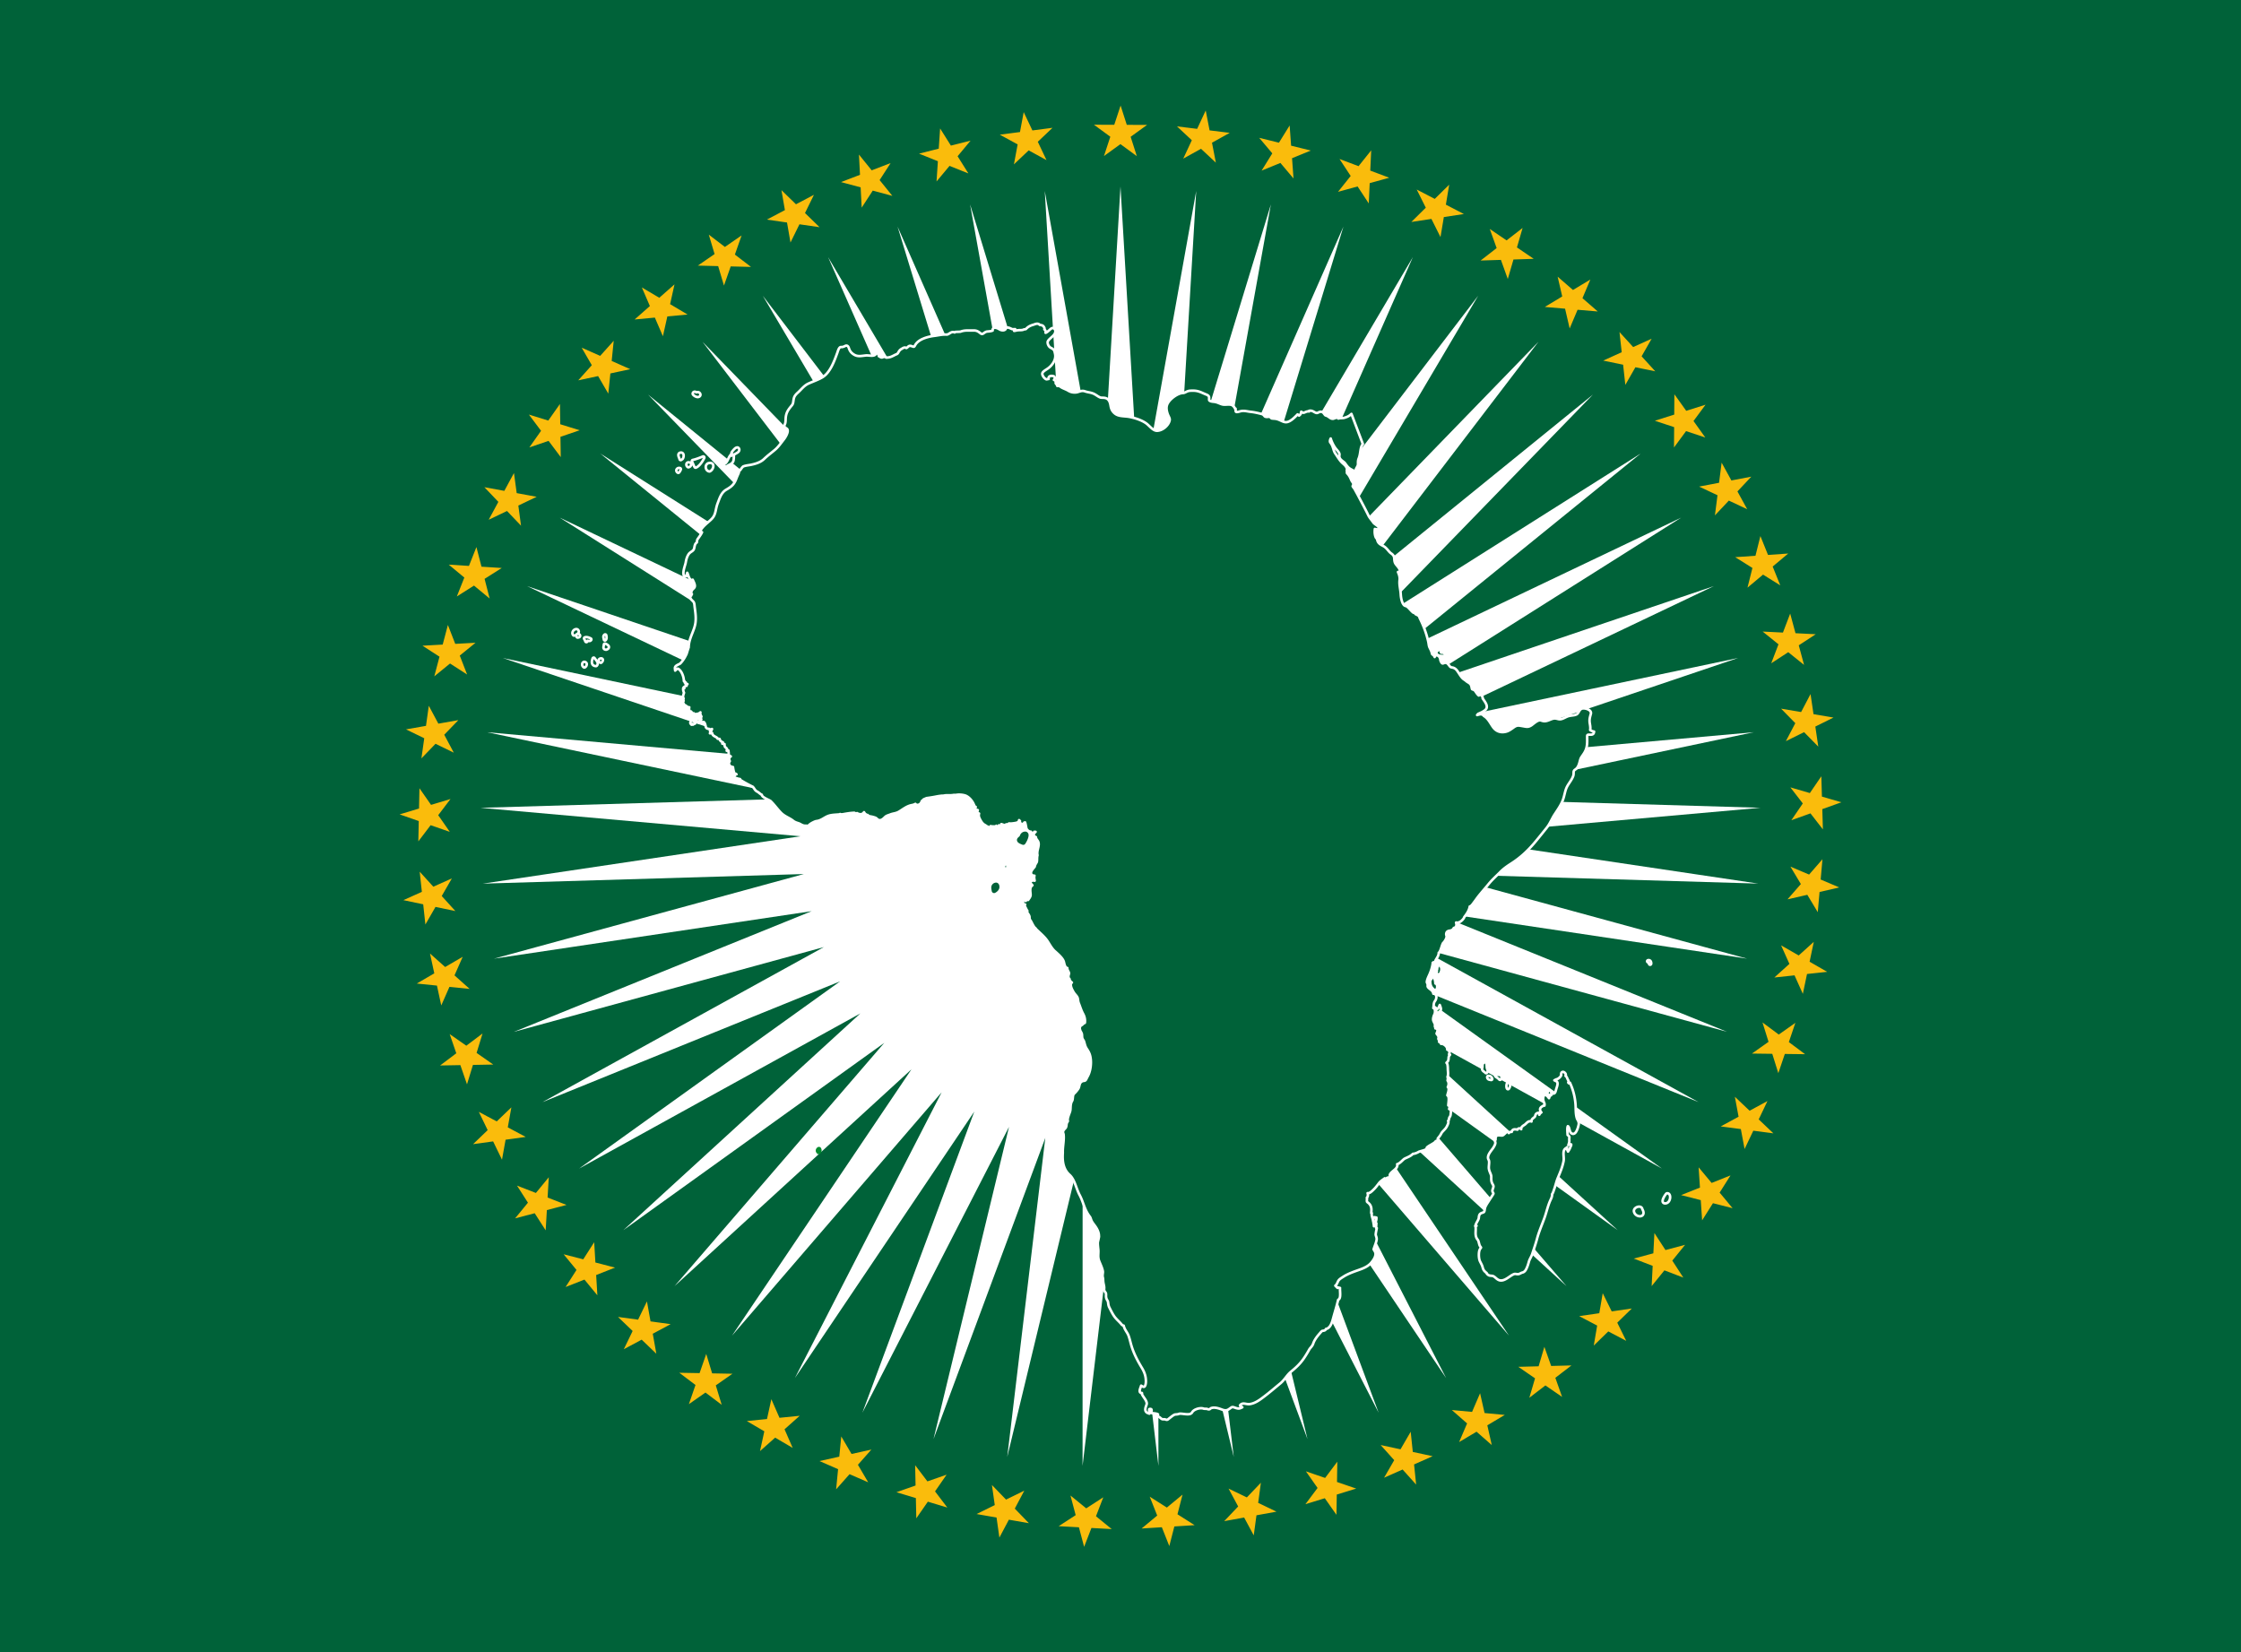 <svg xmlns="http://www.w3.org/2000/svg" xml:space="preserve" width="877.049" height="646.722" version="1.0" viewBox="0 0 877.049 646.722"><path d="M0 0h877.049v646.722H0z" style="fill:#006239;fill-opacity:1"/><g style="stroke:none;fill:#fabc0c;fill-opacity:1"><path d="m428.127 48.811 6.41 4.699-2.477 7.552 6.445-4.652 6.411 4.699-2.422-7.569 6.427-4.65-7.937-.03-2.421-7.55-2.481 7.531-7.955-.03zM460.627 49.457l5.811 5.425-3.356 7.205 6.952-3.856 5.811 5.425-1.511-7.803 6.933-3.859-7.878-.969-1.513-7.783-3.353 7.186-7.896-.971zM492.811 53.944l5.123 6.077-4.187 6.755 7.36-3.002 5.125 6.076-.572-7.927 7.343-3.007-7.708-1.898-.577-7.908-4.183 6.737-7.724-1.903zM524.244 62.229l4.366 6.642-4.959 6.21 7.665-2.107 4.368 6.642.372-7.938 7.648-2.115-7.428-2.798.367-7.923-4.953 6.194-7.446-2.807zM554.452 74.176l3.552 7.111-5.658 5.581 7.86-1.188 3.552 7.112 1.307-7.839 7.844-1.196-7.046-3.658 1.3-7.821-5.649 5.563-7.062-3.665zM583.045 89.612l2.69 7.478-6.274 4.876 7.944-.254 2.69 7.479 2.222-7.629 7.929-.267-6.565-4.46 2.21-7.614-6.265 4.861-6.581-4.47zM609.607 108.283l1.793 7.743-6.802 4.107 7.92.679 1.795 7.744 3.099-7.316 7.906.664-5.996-5.199 3.086-7.303-6.791 4.094-6.01-5.213zM633.807 129.95l.874 7.901-7.24 3.281 7.787 1.602.872 7.901 3.938-6.903 7.773 1.589-5.344-5.868 3.923-6.89-7.226 3.269-5.357-5.882zM655.297 154.315l-.062 7.948-7.574 2.406 7.542 2.509-.062 7.948 4.722-6.391 7.533 2.494-4.618-6.455 4.707-6.38-7.559 2.392-4.629-6.471zM673.783 181.065l-1.004 7.885-7.804 1.491 7.192 3.386-1.004 7.883 5.445-5.786 7.184 3.369-3.819-6.958 5.43-5.778-7.79 1.482-3.83-6.974zM688.961 209.806l-1.933 7.71-7.928.552 6.739 4.216-1.935 7.71 6.096-5.099 6.732 4.199-2.966-7.363 6.08-5.091-7.91.546-2.975-7.38zM700.616 240.149l-2.836 7.427-7.936-.394 6.191 4.986-2.836 7.426 6.658-4.338 6.186 4.968-2.071-7.661 6.64-4.334-7.919-.399-2.077-7.681zM708.583 271.641l-3.689 7.04-7.835-1.324 5.56 5.678-3.69 7.043 7.124-3.526 5.558 5.661-1.154-7.852 7.103-3.522-7.818-1.327-1.159-7.871zM712.799 303.822l-4.483 6.566-7.628-2.225 4.864 6.286-4.483 6.568 7.485-2.676 4.862 6.266-.235-7.932 7.465-2.673-7.611-2.227-.236-7.953zM713.246 336.293l-5.226 5.993-7.314-3.108 4.091 6.815-5.225 5.991 7.747-1.775 4.091 6.798.702-7.905 7.727-1.779-7.296-3.104.703-7.926zM709.852 368.618l-5.898 5.329-6.894-3.954 3.252 7.252-5.899 5.33 7.903-.843 3.254 7.237 1.635-7.769 7.884-.846-6.874-3.951 1.637-7.785zM702.643 400.315l-6.49 4.589-6.375-4.744 2.368 7.589-6.491 4.591 7.947.102 2.373 7.57 2.545-7.518 7.929.097-6.356-4.739 2.55-7.537zM691.721 430.927l-6.989 3.79-5.767-5.467 1.452 7.814-6.987 3.79 7.879 1.042 1.459 7.8 3.417-7.165 7.862 1.035-5.751-5.46 3.425-7.179zM677.253 460.034l-7.386 2.942-5.083-6.111.521 7.934-7.386 2.939 7.701 1.965.531 7.914 4.237-6.711 7.686 1.954-5.068-6.098 4.247-6.728zM659.488 487.194l-7.679 2.054-4.332-6.661-.413 7.937-7.679 2.054 7.417 2.854-.401 7.923 4.996-6.167 7.403 2.84-4.319-6.65 5.007-6.184zM638.635 512.116l-7.866 1.14-3.521-7.125-1.342 7.835-7.867 1.138 7.031 3.703-1.327 7.822 5.684-5.538 7.017 3.69-3.506-7.112 5.697-5.553zM615.019 534.403l-7.948.206-2.659-7.489-2.254 7.623-7.944.203 6.546 4.507-2.239 7.611 6.296-4.833 6.537 4.49-2.649-7.475 6.314-4.843zM588.922 553.771l-7.914-.736-1.756-7.751-3.14 7.304-7.914-.735 5.969 5.247-3.122 7.294 6.824-4.054 5.958 5.23-1.744-7.736 6.839-4.063zM560.691 569.928l-7.771-1.67-.821-7.905-3.984 6.878-7.772-1.67 5.303 5.92-3.967 6.871 7.258-3.214 5.293 5.901-.813-7.888 7.274-3.223zM530.773 582.605l-7.518-2.583.123-7.946-4.774 6.358-7.517-2.583 4.561 6.507-4.754 6.352 7.588-2.33 4.556 6.488.129-7.928 7.606-2.335zM499.566 591.635l-7.161-3.451 1.062-7.877-5.491 5.749-7.161-3.452 3.763 7-5.472 5.745 7.81-1.417 3.758 6.982 1.064-7.857 7.828-1.422zM467.534 596.92l-6.71-4.26 1.97-7.7-6.121 5.071-6.71-4.261 2.923 7.392-6.103 5.067 7.921-.499 2.92 7.372 1.971-7.679 7.939-.503zM435.092 598.45l-6.164-5.018 2.859-7.415-6.675 4.317-6.164-5.019 2.035 7.684-6.655 4.318 7.925.432 2.036 7.663 2.858-7.395 7.945.433zM402.678 596.154l-5.526-5.715 3.718-7.023-7.138 3.496-5.527-5.714 1.11 7.867-7.12 3.502 7.818 1.369 1.114 7.85 3.714-7.005 7.837 1.373zM370.746 590.023l-4.807-6.33 4.527-6.533-7.504 2.624-4.807-6.33.167 7.944-7.487 2.629 7.601 2.29.171 7.927 4.521-6.515 7.618 2.294zM339.783 580.144l-4.023-6.857 5.269-5.948-7.76 1.714-4.025-6.856-.776 7.908-7.744 1.724 7.274 3.173-.769 7.892 5.261-5.932 7.293 3.182zM310.229 566.679l-3.186-7.283 5.934-5.286-7.911.788-3.187-7.283-1.703 7.764-7.893.797 6.849 4.008-1.693 7.748 5.924-5.271 6.866 4.018zM282.449 549.814l-2.31-7.607 6.513-4.552-7.947-.147-2.309-7.607-2.604 7.509-7.932-.136 6.331 4.787-2.591 7.494 6.502-4.537 6.347 4.796zM256.868 529.827l-1.401-7.823 7.002-3.759-7.876-1.078-1.402-7.823-3.465 7.15-7.862-1.063 5.727 5.494-3.452 7.138 6.989-3.744 5.74 5.508zM233.787 506.956l-.472-7.935 7.395-2.908-7.694-1.996-.472-7.934-4.283 6.693-7.682-1.98 5.042 6.13-4.268 6.684 7.381-2.897 5.053 6.143zM213.558 481.535l.467-7.936 7.688-2.015-7.404-2.891.466-7.934-5.043 6.141-7.394-2.872 4.282 6.682-5.026 6.133 7.672-2.006 4.292 6.698zM196.463 453.883l1.405-7.821 7.872-1.092-7.01-3.748 1.406-7.824-5.737 5.5-7.001-3.731 3.459 7.145-5.717 5.492 7.854-1.081 3.469 7.16zM182.766 424.387l2.327-7.6 7.945-.145-6.515-4.555 2.327-7.602-6.349 4.78-6.509-4.538 2.585 7.505-6.331 4.773 7.929-.139 2.591 7.521zM172.688 393.517l3.208-7.274 7.908.796-5.929-5.295 3.209-7.272-6.87 3.996-5.927-5.276 1.68 7.757-6.851 3.991 7.889.801 1.683 7.776zM166.48 361.839l3.959-6.893 7.78 1.626-5.337-5.888 3.96-6.893-7.254 3.246-5.335-5.873.851 7.892-7.236 3.243 7.76 1.631.852 7.909zM163.724 329.296l4.808-6.33 7.508 2.608-4.541-6.526 4.809-6.33-7.61 2.294-4.54-6.505-.166 7.933-7.59 2.294 7.488 2.608-.166 7.954zM164.926 296.818l5.523-5.717 7.146 3.48-3.736-7.017 5.524-5.717-7.828 1.377-3.739-6.997-1.103 7.859-7.809 1.379 7.127 3.475-1.105 7.878zM169.969 264.705l6.163-5.02 6.681 4.305-2.875-7.411 6.164-5.019-7.935.436-2.881-7.393-2.03 7.672-7.916.441 6.663 4.298-2.034 7.691zM178.786 233.439l6.717-4.252 6.124 5.065-1.978-7.7 6.717-4.253-7.931-.507-1.984-7.682-2.925 7.378-7.914-.502 6.107 5.057-2.933 7.396zM191.257 203.422l7.172-3.429 5.483 5.752-1.054-7.88 7.171-3.429-7.815-1.441-1.063-7.863-3.775 6.98-7.8-1.432 5.467 5.744-3.786 6.998zM207.168 175.111l7.524-2.563 4.769 6.357-.119-7.947 7.524-2.564-7.593-2.35-.13-7.934-4.57 6.49-7.577-2.34 4.754 6.347-4.582 6.504zM226.304 148.854l7.773-1.664 3.989 6.873.814-7.907 7.773-1.663-7.263-3.225.799-7.893-5.299 5.907-7.249-3.211 3.975 6.861-5.312 5.922zM248.369 125.038l7.914-.74 3.156 7.294 1.736-7.758 7.915-.739-6.836-4.054 1.722-7.745-5.957 5.245-6.823-4.04 3.144 7.279-5.971 5.258zM273.115 103.949l7.948.199 2.272 7.616 2.639-7.499 7.946.2-6.309-4.832 2.622-7.489-6.534 4.505-6.299-4.816 2.264 7.6-6.549 4.516zM300.146 85.948l7.868 1.138 1.356 7.831 3.507-7.134 7.867 1.138-5.692-5.545 3.491-7.124-7.022 3.7-5.684-5.529 1.348 7.815-7.039 3.71zM329.146 71.263l7.676 2.065.415 7.936 4.331-6.664 7.676 2.065-4.993-6.183 4.312-6.659-7.411 2.839-4.986-6.165.409 7.919-7.429 2.847zM359.682 60.132l7.376 2.962-.529 7.93 5.091-6.106 7.377 2.962-4.225-6.731 5.073-6.1-7.696 1.939-4.219-6.713-.534 7.912-7.714 1.945zM391.294 52.705l6.977 3.807-1.456 7.813 5.773-5.466 6.978 3.808-3.405-7.181 5.754-5.462-7.871 1.023-3.403-7.163-1.458 7.795-7.889 1.026z" style="fill:#fabc0c;stroke:none;fill-opacity:1"/></g><path d="m445.944 198.508 22.213-123.755-7.47 125.509 36.694-120.257-22.268 123.744 50.662-115.075-36.744 120.244 63.914-108.274-50.707 115.054 76.273-99.957-63.96 108.248 87.557-90.233-76.313 99.924 97.618-79.244-87.597 90.198 106.303-67.143-97.649 79.205 113.5-54.101-106.331 67.1 119.098-40.296-113.521 54.054 123.03-25.929-119.117 40.246 125.232-11.191-123.039 25.874 125.679 3.699-125.238 11.142 124.358 18.532-125.676-3.747 121.294 33.115-124.352-18.59 116.527 47.229-121.282-33.164 110.123 60.678-116.507-47.279 102.172 73.279-110.097-60.723 92.79 84.845-102.142-73.32 82.102 95.226-92.755-84.885 70.265 104.267-82.063-95.26 57.438 111.848-70.22-104.299 43.806 117.856-57.392-111.867 29.561 122.206-43.758-117.871 14.898 124.845-29.508-122.22.028 125.732-14.848-124.853-14.842 124.854.024-125.732-29.505 122.221 14.894-124.847-43.752 117.873 29.555-122.209-57.389 111.872 43.803-117.853-70.217 104.296L368.531 427.5l-82.058 95.264 70.259-104.271-92.752 84.888 82.101-95.227-102.141 73.322 92.787-84.852-110.096 60.73 102.172-73.28-116.505 47.28 110.12-60.681-121.279 33.166 116.523-47.231-124.35 18.591 121.293-33.117-125.677 3.755 124.357-18.542-125.237-11.136 125.677-3.701-123.042-25.872 125.234 11.187-119.118-40.239 123.032 25.921-113.523-54.049L325.41 269.7l-106.334-67.098 113.499 54.096-97.651-79.202 106.306 67.142-87.599-90.195 97.619 79.241-76.317-99.923 87.563 90.231-63.963-108.246 76.274 99.951-50.712-115.051 63.92 108.275-36.749-120.244 50.664 115.074-22.27-123.746 36.7 120.258-7.478-125.509 22.217 123.752 7.422-125.511 7.423 125.513z" style="fill:#fff"/><path d="M400.254 330.107c-.055-.025-.301-.118-.548-.223h0c-.278-.118-.589-.26-.845-.466h0c-.162-.137-.354-.326-.365-.659h0a.708.708 0 0 1 .172-.456h0c.229-.28.457-.438.603-.569h0c.149-.137.233-.229.325-.47h0c.188-.574.605-1.137 1.338-1.268h0c.096-.021.187-.031.277-.031h0c.242-.008.519.102.668.312h0c.15.203.182.423.184.63h0c-.039 1.08-.883 2.578-1.238 3.066h0l-.025.034h0l-.002.006h0a.435.435 0 0 1-.33.15h0a.41.41 0 0 1-.214-.056h0z" style="fill:#006239;stroke:#006239;stroke-linecap:round;stroke-linejoin:round;fill-opacity:1;stroke-opacity:1"/><path d="M577.447 479.863h.002-.002z" style="fill:#008a2e;stroke:#fff;stroke-linecap:round;stroke-linejoin:round"/><path d="M616.65 433.061c-.107-2.998-.822-6.163-2.035-8.852l-.205-.458-.373.241-.018-.021c-.098-.117-.182-.187-.26-.267a.027.027 0 0 1-.01-.008l.029-.08c.029-.083.082-.217.086-.405a.892.892 0 0 0-.211-.559c-.055-.046-.209-.451-.375-.826a2.335 2.335 0 0 0-.35-.56 1.017 1.017 0 0 0-.244-.204.66.66 0 0 0 .127-.396c-.014-.342-.176-.566-.359-.768-.195-.188-.412-.368-.77-.384a.663.663 0 0 0-.557.303c-.123.186-.152.386-.154.613-.002.1.006.21.023.332v.012c.029.112-.256.621-.67.98-.387.381-.93.646-1.031.619h-.02c-.025.003-.078-.002-.184.047l-.768.383.768.387c.369.195.467.457.48.923.004.659-.33 1.522-.502 2.075-.197.677-.305 1.193-.48 1.448-.17.237-.35.386-1.096.42l-.256.007v-.017c-.01-.522-.309-.888-.555-1.148l-.275-.284-.305.253a1.208 1.208 0 0 0-.453.933c-.002.249.084.509.275.707.188.198.471.31.77.309h.008v-.314l-.045.311.061-.425.371.209.002.02a.995.995 0 0 0-.469.339c-.219.276-.326.57-.395.843-.098-.124-.203-.261-.309-.392a4.226 4.226 0 0 0-.48-.523c-.176-.146-.357-.3-.674-.313-.266-.011-.523.191-.617.397-.111.208-.16.443-.193.752-.01.101-.016.203-.016.302.002.738.279 1.264.506 1.837.018.043.043.183.041.339 0 .172-.023.37-.055.521l-.268-.013-.035-.03c-.029.057-.346.222-.668.419-.314.194-.73.544-.732 1.132 0 .251.076.508.219.774.086.152.189.27.299.362a2 2 0 0 0-.207.137 2.331 2.331 0 0 0-.617.79l.006-.084c0-.097-.01-.192-.027-.289l-.08-.441-.436.097c-.482.084-.82.425-.924.736-.115.302-.141.523-.252.709-.07.14-.314.333-.6.556-.273.225-.623.507-.73 1.005a.902.902 0 0 0-.002.361 1.266 1.266 0 0 0-.549-.11c-.012 0-.037-.001-.078.004-.523.033-.898.331-1.209.606-.316.289-.592.59-.791.724-.141.099-.467.282-.764.519-.285.242-.625.535-.645 1.054a.7.7 0 0 0 .018.169c-.006-.019-.004-.017-.004-.005a.165.165 0 0 1-.004.051.918.918 0 0 0-.693-.339c-.355.003-.639.212-.803.52-.291-.103-.607-.121-.904-.138-.26.003-.494.022-.73.137-.416.216-.523.604-.586.876a.644.644 0 0 0-.207-.028c-.373.013-.637.195-.871.412-.021.021-.041.039-.061.061a5.314 5.314 0 0 0-.24-.319l-.252-.307-.328.226c-.68.496-1.129 1.155-1.635 1.323a.987.987 0 0 1-.309.039c-.297.002-.707-.076-1.129-.078-.324.001-.709.048-1.02.339-.24.271-.205.445-.248.677a8.477 8.477 0 0 0-.029.74l-.422-.388.324 1.362c.016.07.023.147.023.23.014.517-.398 1.241-.736 1.796-.234.396-.762 1.025-1.229 1.704-.465.686-.904 1.428-.916 2.229 0 .297.072.605.242.882.139.223.203.588.201 1.027.002.62-.119 1.35-.119 2.008 0 .108.002.219.012.33.145 1.352.969 2.328.943 3.272v.036c0 .215-.004.415-.004.61-.006.765.063 1.495.58 2.329.229.376.281.607.285.821.008.311-.166.693-.367 1.328a1.189 1.189 0 0 0-.057.353c.002.36.17.612.268.778.109.173.146.262.143.318 0 .039-.006.09-.063.195-.434.787-1.025 1.572-1.537 2.404-.518.845-1.193 1.728-1.607 2.752-.184.479-.188.981-.273 1.368-.098.4-.188.572-.453.672-.547.198-.939.287-1.285.612-.348.347-.439.8-.496 1.456-.039.847-.984 1.83-1.316 3.086l.418.101-.416.099c.076.328.102.69.102 1.076 0 .508-.045 1.054-.045 1.61 0 .863.111 1.792.756 2.585.469.561.469 1.27.785 2.186.121.337.313.564.432.721.129.163.145.224.141.228.002.002-.01.11-.215.346-.502.608-.613 1.553-.625 2.521.004.949.141 1.879.426 2.485.449.933.857 1.559 1.076 2.479.262 1.085.875 1.622 1.529 2.118.016.188.072.225.1.279.229.273.537.534.904.685.555.162 1.031.113 1.377.209.408.101.777.408 1.193.773.416.359.883.781 1.559.935.18.038.357.058.535.058 1.037-.011 1.959-.584 2.826-1.156.861-.582 1.689-1.185 2.361-1.374.084-.024.176-.036.279-.037.275-.004.627.093 1.049.098.176.001.369-.021.564-.09.541-.21.92-.49 1.279-.55.99-.228 1.387-1.189 1.666-1.75.371-.798.617-1.63.84-2.445.266-1.017.945-1.917 1.33-3.081.637-1.974 1.326-3.897 1.877-5.954.764-2.853 1.924-5.428 2.934-8.256.824-2.314 1.287-4.627 2.268-6.768.221-.503.668-1.283.678-2.107 0-.093-.006-.185-.02-.276.051-.06.09-.121.131-.175.318-.502.547-1.347.604-1.483.596-1.586.908-3.21 1.516-4.671.916-2.211 1.766-4.132 2.256-6.563.061-.305.08-.613.08-.922-.002-.708-.098-1.428-.098-2.079.018-1.004.176-1.72 1.102-2.232.125-.077.223-.173.313-.275a1.65 1.65 0 0 0-.08.425c0 .168.035.35.113.522l.328.738.428-.684c.359-.58.498-1.167.752-1.603l-.141-.079c.031-.044.059-.089.088-.133h.107v-.295l-.809-.206c-.055.124-.168.267-.293.431.186-.466.32-.934.357-1.276.01-.115.014-.227.014-.332-.002-.27-.023-.511-.023-.728 0-.136.008-.26.031-.373.012-.075.018-.143.018-.206.002-.494-.369-.76-.52-.869-.178-.144-.176-.134-.184-.212v-.048c-.004-.313-.096-1.125-.096-1.934-.002-.444.031-.874.104-1.146a.83.83 0 0 1 .092-.234c.004 0 .008.002.014.006.25.072.449.557.605 1.211.176.606.297 1.405 1.098 1.729.111.039.229.06.342.059.457-.007.783-.292 1.023-.599.705-.935 1.066-2.563 1.17-3.07.027-.143.039-.276.039-.404-.027-.978-.611-1.471-.77-2.079-.45-1.472-.411-2.937-.468-4.561zM623.463 286.237a2.575 2.575 0 0 1-.896-.382l-.227-.151c.047-.251.064-.505.064-.752-.002-.64-.115-1.266-.201-1.769a6.587 6.587 0 0 1-.105-1.127c0-.874.211-1.605.512-2.696.029-.107.043-.21.041-.309-.02-.702-.564-1.115-1.107-1.382a4.364 4.364 0 0 0-1.797-.418c-.293.003-.568.036-.82.157-.574.292-.83.808-1.078 1.226-.248.433-.477.777-.828.953-1.006.534-2.303.332-3.623.844-1.098.459-1.969 1.084-2.938 1.071-.082 0-.164-.003-.248-.012-.535-.045-1.021-.298-1.74-.307-.178 0-.363.018-.557.062-.797.179-1.469.542-2.119.763-.518.177-.918.251-1.301.252-.418-.001-.836-.092-1.375-.283a1.256 1.256 0 0 0-.418-.07c-.709.018-1.348.449-1.961.885-.602.44-1.164.931-1.449 1.106-.705.436-1.152.546-1.637.549-.488.002-1.059-.139-1.877-.276-.641-.104-1.088-.2-1.539-.202-.643-.005-1.203.241-1.947.799-.695.516-1.773 1.246-2.506 1.48-.6.198-1.191.296-1.758.296-1.363-.004-2.58-.551-3.5-1.705-1.084-1.336-1.977-3.59-3.799-4.639a1.376 1.376 0 0 0-.73-.564 1.287 1.287 0 0 0-.477-.083c-.486.013-1.004.185-1.432.309.225-.283.379-.474.602-.558.75-.311 2.219-.944 2.852-1.708.236-.3.342-.66.34-1.002-.01-.732-.395-1.398-.781-2.011-.326-.502-.672-.972-.865-1.306a.706.706 0 0 0 .025-.185c-.051-.563-.404-.758-.762-1.126l-.457-.429-.236.581c-.016.042-.033.071-.043.091l-.02-.011c-.182-.088-.543-.497-.83-.906-.307-.421-.531-.804-.729-1.02-.303-.308-.646-.37-.838-.444-.211-.087-.213-.083-.262-.2-.203-.541-.135-1.627-1.047-2.255l-1.018-.651a7.385 7.385 0 0 0-.959-.734c-.893-.557-1.426-1.46-2.08-2.44-.633-.937-1.197-2.1-2.691-2.312-.477-.073-.629-.182-.82-.372-.189-.193-.389-.532-.754-.941-.299-.343-.668-.522-1.012-.516-.564.032-.879.288-1.066.258a.392.392 0 0 1-.172-.04c-.297-.08-.777-1.044-.785-1.495a2.234 2.234 0 0 0-.363-1c-.207-.315-.564-.634-1.064-.637-.064 0-.129.006-.191.017a.68.68 0 0 0-.49.335.855.855 0 0 0-.098.294c-.131-.48-.484-.729-.697-.891-.24-.179-.318-.258-.336-.372-.178-.979-.582-1.671-.967-2.465-.313-.635-.311-1.38-.496-2.246-.752-3.353-1.883-6.316-3.408-9.374l-.002-.009a1.241 1.241 0 0 0-.467-.813c-.332-.264-.699-.387-.947-.525-.266-.15-.307-.215-.311-.299l-.047-.88-.613.534c-.213-.081-.799-.665-1.318-1.248-.594-.605-1.088-1.237-1.785-1.398-.547-.067-1.059-.771-1.379-1.75-.322-.959-.465-2.092-.498-2.759-.092-1.705-.51-3.209-.506-4.709 0-.318.018-.638.061-.96.02-.152.029-.305.029-.459-.002-.855-.277-1.712-.584-2.413a1.288 1.288 0 0 1-.08-.243l.842-.111c-.045-.876-.547-1.524-1.014-2.095-.475-.571-.928-1.092-1.078-1.614-.215-.723-.162-1.198-.242-1.756-.068-.568-.387-1.152-1.174-1.681-.982-.657-1.676-2.13-2.994-2.85-1.309-.692-2.137-1.103-2.451-2.432l-.176-.761-.141.141c-.02-.029-.037-.06-.063-.086-.363-.394-.631-1.511-.621-2.586 0-.348.023-.694.07-1.012.332.098.676.144 1.018.144.068 0 .137 0 .207-.004l.73-.037-.387-.621c-.699-1.058-1.76-1.327-2.215-2.056-.68-.985-1.412-1.719-1.881-2.69-1.316-2.692-2.717-5.29-4.102-7.929-.426-.816-.881-1.601-1.293-2.394-.141-.259-.348-.481-.521-.712a2.318 2.318 0 0 1-.203-.305c-.045-.076-.049-.121-.053-.128h0s0 0 0 0a.984.984 0 0 1 .1-.238c.066-.146.166-.329.174-.604a.795.795 0 0 0-.125-.429c-.279-.431-.566-.8-.721-1.182-.383-.938-.799-1.785-1.576-2.572-.086-.087-.105-.169-.109-.415 0-.083.004-.18.004-.292a1.866 1.866 0 0 0-.064-.567.522.522 0 0 0 .113-.336c-.02-.323-.148-.514-.273-.76a3.957 3.957 0 0 0-.365-.56c-.449-.528-.967-.912-1.381-1.324-.941-.931-1.75-2.335-2.564-3.52-.842-1.169-.725-2.799-1.941-4.274-.107-.128-.162-.293-.164-.524-.008-.311.121-.706.299-1.062a13.201 13.201 0 0 0 1.77 3.653c.693.943 1.697 1.771 1.662 2.639 0 .088-.008.179-.025.274a1.596 1.596 0 0 0-.035.34c.008.804.547 1.331 1.039 1.736.504.406 1.029.76 1.232 1.068.49.702 1.012 1.479 1.811 2.042.643.437 1.299.65 1.707 1.041l.701-.454a.425.425 0 0 1-.021-.132c-.008-.192.146-.51.363-.873.203-.363.463-.772.477-1.303v-.025c-.004-.175-.004-.329-.004-.476.002-.704.037-1.13.336-1.848.703-1.755.512-4.208 1.432-5.312l.15-.191-4.479-11.816-.465.404c-.609.533-1.406.852-2.24 1.102-.652.227-1.508.012-2.422.316a.604.604 0 0 0-.117-.137.737.737 0 0 0-.498-.17c-.32.006-.596.115-.859.208-.252.097-.508.182-.533.176a2.409 2.409 0 0 1-.184.008c-.518-.003-.832-.192-1.238-.478-.4-.279-.861-.667-1.563-.831l-.049-.033-.016-.01c-.131-.078-.307-.308-.502-.58-.203-.263-.438-.589-.869-.747a1.25 1.25 0 0 0-.41-.069c-.26.012-.482.076-.678.153l-.039-.002.006.016c-.326.134-.564.299-.74.303-.045.005-.09.009-.133.009-.305.004-.643-.166-1.043-.395-.398-.22-.861-.502-1.463-.506a1.8 1.8 0 0 0-.574.094l.027.214-.221-.033c-.014-.001-.047-.005-.072-.005-.883.04-1.51.588-1.916.547a.61.61 0 0 1-.324-.091l-.516-.31-.127.589c-.059.324-.369.682-.723.908-.078-.062-.168-.136-.271-.22l-.305-.236-.268.276c-.457.468-.914.922-1.398 1.335-.842.724-1.906 1.447-2.895 1.436-.119 0-.238-.009-.354-.028-1.232-.183-2.244-1.13-3.896-1.314-.488-.047-.939-.052-1.342-.135-.025.002-.117-.063-.258-.219-.133-.13-.326-.401-.752-.418a.58.58 0 0 0-.088.005c-.293.031-.533.062-.752.062a1.976 1.976 0 0 1-.6-.089c-.178-.055-.289-.173-.475-.393-.176-.206-.43-.519-.885-.642-1.469-.391-2.938-.733-4.482-.888-.916-.089-1.777-.354-2.762-.356-.414 0-.85.051-1.305.186-.359.108-.857.251-1.213.249-.199.001-.328-.042-.383-.088-.053-.046-.109-.102-.125-.347l-.037-.864-.129.108a3.42 3.42 0 0 0-.447-.77c-.34-.418-.721-.775-1.215-.881a5.068 5.068 0 0 0-.939-.077c-.529.001-1.029.051-1.498.05-.373 0-.721-.029-1.051-.125-1.078-.303-1.934-.904-3.316-1.016-.305-.021-.801-.083-1.182-.224-.4-.154-.566-.325-.568-.506-.008-.115-.008-.213-.01-.306 0-.155.008-.292.008-.431.006-.25-.029-.583-.268-.843-.232-.249-.529-.388-.996-.575-1.033-.402-2.033-.96-3.232-1.256a8.128 8.128 0 0 0-1.922-.205c-.414 0-.822.021-1.215.052-1.195.133-1.781.875-2.605.865-1.168.047-2.506.705-3.686 1.587-1.174.891-2.18 1.998-2.557 3.109a3.909 3.909 0 0 0-.189 1.234c.002.805.207 1.588.443 2.285.318.889.82 1.561.801 2.199 0 .103-.01.207-.033.317-.424 1.999-2.691 3.876-4.693 4.037a3.139 3.139 0 0 1-.213.009c-1.467.036-2.627-1.536-3.971-2.662-1.793-1.439-4.795-2.381-6.939-2.777-2.197-.378-4.209-.07-5.752-1.423-.883-.765-1.307-1.623-1.512-2.786-.17-.942-.325-2.131-1.375-2.869-1.005-.632-2.157-.251-2.762-.54-.842-.32-1.594-1.035-2.619-1.483-1.15-.482-2.301-.52-3.295-.887a2.642 2.642 0 0 0-.91-.162c-1.016.018-1.746.505-2.537.576a5.805 5.805 0 0 1-.6.033 4.568 4.568 0 0 1-2.428-.667c-1.032-.626-2.217-.941-3.01-1.503l-.129-.09a1.128 1.128 0 0 0-.223-.154l-.251-.175-.007.073a2.236 2.236 0 0 0-.556-.055l-.198.002c-.038-.374-.209-.478-.322-.649-.128-.154-.248-.309-.287-.405-.005-.01-.012-.029-.013-.082-.001-.069.019-.185.021-.346.041-.254-.191-.731-.604-.838-.028-.011-.061-.01-.092-.016.158-.221.325-.436.341-.789.016-.25-.179-.54-.408-.639-.227-.111-.477-.145-.803-.15-.01-.002-.033-.001-.039-.001-.272.002-.531.031-.775.171a.858.858 0 0 0-.426.756c.002.094.016.187.037.28-.425.021-.648.148-.773.132a.566.566 0 0 1-.246-.061c-.424-.192-.795-.582-1.078-1.024-.298-.459-.395-.8-.395-1.054-.002-.411.254-.746.752-1.134.488-.379 1.16-.745 1.754-1.211 1.334-1.064 2.584-2.761 2.598-4.624a3.83 3.83 0 0 0-.078-.772c-.156-.735-.209-1.154-.477-1.563-.281-.404-.663-.602-1.308-.953-.646-.333-1.157-1.297-1.146-2.059l.003-.099c.002-.392.442-.942 1.052-1.49.596-.558 1.299-1.098 1.684-1.775.166-.305.293-.647.295-1.018.018-.454-.262-.961-.787-1.182a.634.634 0 0 0-.264-.056c-.406.026-.614.233-.845.405-.212.177-.409.374-.458.415-.48.41-.943.84-1.412 1.03a.07.07 0 0 1-.027.004.175.175 0 0 1-.07-.015c.047-.12.071-.246.071-.373 0-.375-.204-.719-.517-.938a.756.756 0 0 0-.014-.615c-.2-.468-.462-.795-.829-.941-.322-.126-.602-.138-.994-.219a.866.866 0 0 0-.457-.346 1.377 1.377 0 0 0-.516-.095c-.611.01-1.146.3-1.48.387-1.104.312-2.013.718-2.839 1.598-.126.125-.153.125-.269.152-.074.016-.203.024-.361.05l-.001-.006-.037.013a2.147 2.147 0 0 0-.212.048.83.83 0 0 0-.21.092l-.078.027c-.706.255-1.675.043-2.719.296-.19.051-.581.139-.833.139.002 0 .002-.001.002-.002l.41-.679-.792.026-.063.001c-.438.022-.882-.362-1.622-.57a1.888 1.888 0 0 0-.467-.068c-.359-.039-.699.293-.744.466-.088.176-.106.235-.206.317-.263.21-.577.3-.929.302-.495.002-1.053-.198-1.471-.48-.309-.193-.944-.527-1.591-.544a.962.962 0 0 0-.629.201c-.206.164-.306.439-.298.695 0 .068.004.136.014.205-.126.076-.559.218-.974.267-.497.077-.972.103-1.163.125-.564.071-.961.374-1.275.594-.318.234-.548.367-.737.361-.132-.002-.308-.046-.591-.256-.926-.719-1.49-1.131-2.738-1.111-.078.001-.156.001-.238.004-.164.004-.328.005-.492.005-.454 0-.91-.013-1.371-.013-.979 0-1.988.059-3.008.461h0c-.125.029-.643.052-1.082.063-.225.007-.439.012-.606.021a2.95 2.95 0 0 0-.218.016.78.78 0 0 0-.104.016c-.045.038-.084-.044-.291.198a1.394 1.394 0 0 0-.648-.162c-.586.011-1.008.326-1.402.562-.395.25-.745.436-1.064.431-.022 0-.044 0-.065-.002a7.547 7.547 0 0 0-.542-.018c-1.5.002-2.945.375-4.32.532-2.285.289-6.176 1.194-7.476 3.745-.263.493-.374.48-.52.497-.259.031-.725-.311-1.365-.343a1.1 1.1 0 0 0-.755.295c-.244.256-.682.596-.762.554-.02-.003-.016.002-.047-.019a.812.812 0 0 0-.52-.175c-.619.029-1.078.459-1.309.562-.729.388-1.029.986-1.342 1.532-.158.263-.259.342-.422.436-.164.091-.422.175-.76.347-1.389.705-1.959 1.039-3.447 1.065a1.416 1.416 0 0 0-.774-.282 1.25 1.25 0 0 0-.556.139.946.946 0 0 1-.418.099 1.126 1.126 0 0 1-.738-.301c-.066-.081-.147-.164-.243-.273l-.127.107c-.101-.413-.198-.514-.196-.917 0-.017 0-.038.002-.063l-.813-.209c-.443.816-.978.94-1.805.961-.596.002-1.279-.11-1.971-.112a4.877 4.877 0 0 0-.541.03c-.878.105-1.625.226-2.302.225-.848-.005-1.58-.167-2.46-.786-.761-.546-1.188-1.081-1.545-1.943-.066-.159-.139-.442-.264-.716-.111-.254-.355-.636-.845-.646a1.045 1.045 0 0 0-.487.135c-.447.241-.943.435-1.382.432-.048 0-.095-.002-.14-.007-.045-.005-.076-.004-.082-.005-.377.019-.563.251-.707.442-.409.589-.66 1.59-.744 1.794-1.252 3.413-2.877 7.939-6.005 9.696-1.634.931-3.493 1.552-5.282 2.359-1.754.801-2.797 2.302-4.045 3.428-.604.555-1.338 1.218-1.633 2.177-.354 1.263-.158 2.13-.832 2.924-1.387 1.675-2.32 2.854-2.426 5.241-.038.851-.016 1.524-.32 2.154-.108.229-.178.43-.18.652-.01.322.212.593.386.708.179.132.35.219.53.351.277.208.379.462.387.864.021 1.034-.979 2.682-1.494 3.325-1.117 1.44-2.162 2.979-3.484 4.096-1.426 1.212-2.869 2.255-4.275 3.602-1.307 1.256-3.11 1.834-4.953 2.236-.953.215-2.035.256-3.092.637-.244.108-.316.226-.458.376-.286.333-.65.866-.857 1.148-.114.031-.136.078-.174.098-.04.035-.063.063-.089.093l-.583.71.353-.003c-.08.187-.176.406-.277.634-.254.58-.554 1.265-.779 1.864-.838 2.191-1.814 3.017-3.862 4.197-2.07 1.195-2.655 3.463-3.399 5.35-.951 2.514-.598 4.372-2.348 6.135-1.355 1.403-3.563 2.781-4.508 4.82l.738.375a7.547 7.547 0 0 1-.563 1.032c-.432.683-.916 1.312-1.143 1.646-.24.369-.237.74-.271 1.005a1.53 1.53 0 0 1-.05.292.159.159 0 0 1-.015.035c-.486.3-.685.792-.802 1.227-.118.445-.169.884-.258 1.17-.172.549-.455.783-.872 1.08-.408.288-.955.595-1.35 1.236-.584.951-.858 1.964-1.031 3.005-.162 1.03-.914 2.708-.924 4.207 0 .492.086.983.334 1.421l.375-.212.421.088c.093-.445.232-.894.37-1.359.141.261.247.571.359.916.209.625.432 1.367 1.108 1.886l.558.421.096-.526c.406.838.869 1.751.853 2.432-.003.302-.073.528-.252.737a.81.81 0 0 0-.082.125l-.372.354c-.343.331-.683.8-.689 1.402-.002.21.049.435.159.644l.084-.044a3.051 3.051 0 0 0-.294.613l-.444-.137.065.647c.139 1.031.994 1.453 1.293 1.905.363.466.369 1.189.461 1.986.203 1.584.416 2.978.416 4.455 0 .455-.02.918-.066 1.399-.295 3.307-2.629 6.215-2.688 9.941-.076.216-.148.43-.217.639-.315.968-.566 1.861-.63 1.986-.604 1.32-1.439 2.704-2.446 3.707-.106.125-.598.337-1.061.564a2.843 2.843 0 0 0-.672.45c-.198.187-.375.473-.373.814 0 .039.001.078.006.115l.094.845.625-.576a.644.644 0 0 1 .423-.181c.653.266 1.269 1.037 1.688 1.968.438.957.676 2.062.672 2.791h0c.004.107.026.135.023.137l.215-.036-.006.052a.74.74 0 0 0 .037.228l.111.345.36-.053a.068.068 0 0 0 .015-.002l-.005.034-.097.464.473.049a.937.937 0 0 1 .279.07c-.191.128-.367.366-.356.649l.001.029a.623.623 0 0 0-.074-.004c-.256.012-.385.114-.534.209-.146.104-.308.233-.522.402l.266.339-.424-.079a2.36 2.36 0 0 0-.037.431c0 .512.148.998.346 1.43-.016.039-.034.077-.047.118-.105.331-.326.899-.334 1.425a.99.99 0 0 0 .152.566c.021.031.043.06.068.087a1.176 1.176 0 0 0-.095.478c0 .134.021.268.056.4l.027.097h0a.702.702 0 0 0-.184.478c.01.303.137.493.231.659.1.153.193.295.19.297l.202.499.267-.186c.109.056.239.153.4.287.232.185.55.452 1.029.458l.049-.001.041-.002a1.81 1.81 0 0 0-.077.437c-.001.062.005.123.015.183l-.143-.025.287.719.199.495.4-.162.191.385c.026-.018.054-.033.081-.048.154.233.403.385.665.385h.022a.706.706 0 0 0 .137-.013l-.019.481.55-.128c.442-.124 1.167-.028 1.824-.527.081-.068.158-.134.229-.196a1.015 1.015 0 0 0-.059.37c.006.418.18.784.4 1.182l.048.085a1.722 1.722 0 0 0-.172.683.744.744 0 0 0 .128.433l-.006.011-.219.395.029.013-.203.092.546.439.495.396.27-.335.017.005c.114.078.198.15.259.226.158.181.277.475.441 1.111l.104.401c.02.397.336.84.839.904l.688.114.223 1.041.563-.906a2.72 2.72 0 0 1 .097-.148l.051.007a8.1 8.1 0 0 1-.447.996l-.372.692.784-.06.104-.009c.016.384.229.699.461.9.371.325.82.509 1.152.716.346.215.484.376.49.559l.811.113v.003c.02.294.204.684.594.947.199.135.403.293.679.366-.007.016-.015.031-.021.047l-.213.466.498.128c.1.025.201.042.309.042.021 0 .042 0 .063-.002l.017.305c.015.206.033.404.096.603a.826.826 0 0 0 .17.311c.07.084.195.162.33.189.078.177.199.29.263.371.12.136.13.18.128.193 0 .01-.001.02-.005.035l-.149.588.605-.054a1.9 1.9 0 0 0 .075-.007c.009.191.024.382.05.572l.057.44a1.36 1.36 0 0 0-.01.4l.104.828.267-.244c.149.133.313.226.451.293a2.129 2.129 0 0 0-.127.083 1.134 1.134 0 0 0-.488.935c.002.268.08.534.223.818l-.131.231a1.42 1.42 0 0 0-.201.703c-.001.47.276.843.596 1.062.293.201.635.314.98.336.038.292.098.679.174 1.07.064.327.139.646.232.909.047.133.096.251.171.367.073.101.188.279.493.296l.034-.001c.042.019.149.099.278.2-.184.016-.351.032-.488.031-.029 0-.065 0-.102-.002l-.016.37a.194.194 0 0 1-.02-.005l-.016.052-.365-.152-.145.346-.181.435.45.141c.64.197 1.315.496 2.092.609l.174.023-.094.175c.726.586 4.086 2.41 5.078 2.84l-.008.008c.365.35.517.644.753.992.232.35.573.724 1.185 1.012.162.071.494.36.838.638.236.179.481.375.774.49.052.427.335.653.616.886.468.356 1.109.679 1.681.964.558.267 1.095.549 1.124.597 1.474 1.405 2.658 3.169 4.188 4.691 1.447 1.418 3.34 1.958 4.68 3.075.939.748 2.033.81 2.777 1.256.55.311 1.159.647 1.928.649.117 0 .238-.01.361-.027a.922.922 0 0 0 .363.082c.355-.006.656-.19.961-.479.443-.46 2.184-1.363 2.764-1.395 1.715-.189 2.973-1.354 4.255-1.891 1.459-.638 3.206-.561 4.939-.753l.014-.112c.2.107.422.127.591.127.263-.001.5-.051.639-.072 1.339-.239 2.631-.46 3.967-.533l.35-.019c.184.12.417.226.711.24a.706.706 0 0 0 .373-.09 2.57 2.57 0 0 0 1.354.415c.046.002.091 0 .133-.004.519-.029.895-.325 1.114-.612.045-.056.086-.111.125-.166.037.07.076.141.118.211.161.248.364.53.692.663l-.244.45.811-.253c.262.29.579.454.873.522.385.098.717.107 1.049.211.805.236 1.291.3 1.75.779.298.318.686.541 1.125.541h.008c.272 0 .539-.08.799-.217.652-.348 1.055-.882 1.475-1.212.451-.372 1.156-.523 1.874-.811.983-.415 2.153-.396 3.314-1.073 1.834-1.1 3.14-2.262 5.158-2.611a4.57 4.57 0 0 0 1.045-.33c.079-.041.163-.083.246-.133a.9.9 0 0 0 .598.385c.07.007.14.012.208.012.935 0 1.477-.739 1.672-1.422-.013-.018.148-.192.385-.377.104-.094.241-.2.354-.348.394-.179.796-.356 1.201-.514l.907-.123a54.033 54.033 0 0 0 3.182-.547 19.273 19.273 0 0 1 2.029-.268l.004.084.457-.106.475-.01-.013-.074a8.255 8.255 0 0 1 1.092-.059c.259 0 .526.006.799.006.392 0 .796-.01 1.208-.063l.516-.067-.006-.019c.126.018.248.023.367.023.493-.002.968-.104 1.283-.121.131-.009.268-.012.408-.012.693 0 1.458.1 2.102.263 1.482.361 2.949 1.985 3.572 3.433l.259.587.003-.004c.109.263.316.474.561.567a.673.673 0 0 0-.197.447c.006.297.21.47.363.552.166.094.356.154.611.213l.023.005a.953.953 0 0 0-.137.521c0 .168.028.329.068.498l.104.438.435-.126.02-.006a2.651 2.651 0 0 1-.051.241 1.947 1.947 0 0 0-.055.461c.008.773.407 1.392.678 1.909.38.703.894 1.482 1.743 1.901.172.085.322.197.457.302.158.094.195.229.561.277a.693.693 0 0 0 .539.284c.359-.028.544-.22.679-.434a.848.848 0 0 0 .372.093c.168.011.357.011.674.039.043.002.079.004.112.004.09.002.181-.01.265-.032l.025.606.707-.781.057-.069c.016.028.033.06.057.091.052.08.189.217.408.218a.535.535 0 0 0 .416-.215c.067-.085.11-.169.156-.271l.002-.005c.07.06.15.114.24.161l.414.175.158-.417a1.99 1.99 0 0 0 .105-.383.918.918 0 0 0 .165.02l-.177.092.217.022-.003.027.431.02h0l.027.43c.248-.018.471-.073.664-.198a.718.718 0 0 0 .165-.144c.146.016.288.029.429.044l.021-.21c.045-.014.089-.025.134-.037l.111.188.494-.296.38-.229c.182.033.37.047.561.047.613 0 1.258-.121 1.563-.164.561-.085.943-.164 1.258-.338a.966.966 0 0 0 .52-.824c.092.121.205.224.333.31a1.893 1.893 0 0 0-.02.229.923.923 0 0 0 .255.675c.203.203.483.274.771.272.092 0 .187-.007.29-.02l.401-.05-.025-.404-.004-.046a.787.787 0 0 0 .326-.098c.25.604.357 1.623.537 2.346.103.341.33.604.609.846.283.23.615.433 1.031.443.023 0 .051 0 .076-.002.168.307.506.523.883.525l.322.012.102-.306a2.07 2.07 0 0 0 .051-.17l.51.018c-.107.111-.24.242-.351.343-.212.207-.351.469-.351.748.002.374.235.647.477.803.111.071.23.126.355.166v.045c.013.394.201.669.369.925.176.25.358.479.427.605.21.379.288.771.288 1.2.002.664-.201 1.398-.369 2.14a6.25 6.25 0 0 0-.178 1.38 3.09 3.09 0 0 0 .086.769c-.326 1.197.002 2.359-.416 2.928-.064.104-.219.351-.361.628-.137.282-.279.547-.296.885-.103.182-.456.578-.78.99-.332.445-.687.908-.706 1.502 0 .147.03.304.101.448.27.554.842.658 1.266.654-.009.024-.02.046-.025.072a2.08 2.08 0 0 0-.07.568c.005.479.11.934.162 1.319a1.503 1.503 0 0 0-.781-.061c-.205.042-.371.093-.529.203a.648.648 0 0 0-.283.53c.027.389.227.543.368.723.151.164.304.32.353.4l-.25.22c-.498.444-.58 1.077-.582 1.653.002.681.129 1.383.125 1.843 0 .08-.004.152-.01.211-.057.524-.378.992-.766 1.529l-.198.283a1.256 1.256 0 0 0-.131-.132l-.628-.555-.084.833-.018.186a.551.551 0 0 0-.145.049 1.881 1.881 0 0 1-.018-.159l-.064-1.607-.746 1.425a1.46 1.46 0 0 0-.166.684c.005.522.246.958.496 1.301l.348-.255h0l-.256.348.136-.187-.171.153.005.006c.028.039.151.258.271.515.214.442.492 1.045.798 1.556.033.055.066.107.1.159l-.273.226c.41.719.908 1.282 1.07 1.897.017.039.021.222.041.436l-.019.092.027-.01.001.02c.008.055.018.118.033.183l-.346-.031.615.785c.25.311.594 1.072.977 1.777.318.553.629 1.115 1.119 1.438l-.084.053.394.384c1.521 1.478 3.239 2.878 4.342 4.565.776 1.172 1.747 3.046 2.993 4.044 1.27 1.166 3.02 2.635 3.397 4.11.063.223.158.756.329 1.241.086.245.189.485.347.696a.973.973 0 0 0 .648.402c-.002.03-.012.062-.011.092.03.76.58 1.404.628 1.689.041.146.054.252.054.337.024.257-.211.523-.229 1.218v.033c.002.308.096.604.302.811.036.038.077.066.118.096l-.07.027c.25.676.599 1.136 1.008 1.376a1.177 1.177 0 0 0-.419.959c.022 1.079.837 2.363 1.114 2.862.566.917 1.385 1.538 1.578 2.294.162.544.137 1.246.422 1.975.549 1.354.93 2.755 1.68 4.129.496.909.752 1.833.753 2.828 0 .216-.012.434-.036.657-.025.093.005.055-.137.15-.131.079-.396.162-.648.404a4.24 4.24 0 0 0-.3.332l-.02-.033c-.598.281-.915.819-.897 1.325.008.306.085.596.19.863l.067.706.137-.258c.113.222.225.426.309.613.225.455.151.979.232 1.702.119.735.601 1.121.693 1.468.354.993.385 1.865 1.127 2.985.644.972 1.064 1.734 1.327 2.837.179.744.271 1.596.271 2.481.002 1.949-.449 4.052-1.293 5.521-.293.518-.463.975-.65 1.25-.2.271-.325.39-.771.445-.946.059-1.475.704-1.653 1.306-.199.6-.258 1.208-.464 1.578-.298.574-1.209 1.652-1.716 2.09-.459.443-.459 1.022-.527 1.561-.045.541-.116 1.07-.267 1.285-.808 1.307-.498 2.745-.741 3.885-.115.669-.98 2.385-1 3.518 0 .164.018.326.078.487-.01.042-.07.192-.179.366-.115.209-.278.441-.329.774-.063.509-.092.959-.248 1.319-.133.395-.731.706-1.066 1.438-.057.136-.078.28-.078.407.018.463.211.757.213.919.045.4.064.808.064 1.216.001 1.806-.377 3.675-.379 5.591 0 .126.002.254.008.381a21.547 21.547 0 0 0-.058 1.526c-.002 2.577.542 5.207 2.667 7.109 2.074 1.829 2.555 5.247 3.961 7.895 1.454 2.669 1.885 5.806 3.988 8.478.348.412.424 1.123.803 1.846.396.714.904 1.297 1.321 1.889.751 1.056 1.392 2.328 1.446 3.557l.027.578c-.106.693-.383 1.854-.42 2.046a3.166 3.166 0 0 0-.037.529c.002.685.114 1.656.193 2.465.023.238.032.475.032.71.001.555-.05 1.106-.05 1.688-.001.639.064 1.318.344 2.04.531 1.371 1.189 2.648 1.447 3.989.021.107.029.219.029.339.005.408-.121.886-.125 1.443 0 .223.023.461.094.703.146.48.104 1.057.171 1.71.104.881.374 1.585.368 2.307 0 .026 0 .051-.002.075-.002.196-.025.367-.025.566-.01.278.082.631.332.928.393.509.406.711.416 1.065 0 .146-.01.316-.01.517 0 .234.016.508.085.826.201.798.644 1.127.697 1.622.104.62.125 1.327.478 2.04.57 1.143 1.141 2.31 1.869 3.407.857 1.279 2.063 2.182 2.906 3.25.234.308.551.492.875.546.313 1.525 1.457 2.68 1.873 3.845.506 1.337.783 2.782 1.227 4.221.947 3.07 2.402 5.764 4.029 8.461 1.016 1.687 1.561 3.3 1.563 5.215l-.004.242c-.008.46-.086 1.02-.246 1.412-.176.41-.34.55-.568.55-.123.001-.313-.044-.574-.196l-.463-.272-.164.511c-.027.109-.402.915-.412 1.549.002.15.016.316.127.492.105.184.357.31.563.297l.002.001h.018c.248.037.1-.023.201.098a.378.378 0 0 1 .021.045c-.041.087-.043.155-.045.2.012.185.053.229.086.319.244.499 1.059 1.629 1.182 1.835.32.519.623 1.126.619 1.628 0 .07-.006.139-.018.204-.047.4-.539 1.28-.553 2.143a1.438 1.438 0 0 0 .98 1.403l.613.238-.027-.655c-.014-.286-.068-.58-.066-.808 0-.148.027-.251.049-.286.025-.031.016-.044.141-.074.098-.02.18-.027.25-.027.436.036.496.15.537.537 0 .146-.033.326-.109.52l-.189.49.518.09c.32.053.949.083 1.508.199.273.056.521.136.66.218a.438.438 0 0 1 .119.091c.002.009.002.004.004.008s-.004.068-.094.192l-.357.491.58.174c.371.104.713.437 1.137.792.256.213.557.252.771.251.174-.001.322-.019.43-.019.064 0 .111.006.148.016.398.094.486.182.807.202h.004a.823.823 0 0 0 .48-.179c.123-.088.248-.195.455-.355.627-.491 1.402-1.15 2.021-1.438.381-.214 1.035-.042 1.838-.358.076-.038.268-.07.514-.068.721-.004 1.846.226 2.813.229.684-.006 1.414-.097 1.801-.755.484-.943 2.221-1.625 3.523-1.605a3.3 3.3 0 0 1 .547.041l.193.031c.229.109.475.142.67.147.395.016.766 0 .902.061.283.1.482.155.691.156.293.019.553-.198.615-.281.09-.089.107-.119.266-.186a3.198 3.198 0 0 1 1.154-.195c.984-.002 2.08.354 3.016.711.59.224 1.053.336 1.475.338.955-.014 1.441-.558 2.285-1.124a.797.797 0 0 1 .479-.146c.557-.029 1.373.53 2.344.559.238.001.49-.042.734-.151l.74-.326-.686-.431c-.225-.153-.213-.212-.217-.244-.01-.045.063-.207.244-.362a1.75 1.75 0 0 1 .609-.346c.176-.057.354-.077.545-.077.57-.008 1.242.224 2.014.23a3.1 3.1 0 0 0 .404-.026c2.283-.314 4.205-1.873 5.846-3.112 2.104-1.6 4.094-3.325 6.117-4.986 1.682-1.397 2.623-3.309 4.131-4.537 1.918-1.582 3.498-3.001 4.965-5.1.809-1.157 1.527-2.37 2.213-3.59.361-.684 1.182-1.253 1.541-2.302.471-1.464 1.561-2.892 2.648-4.102.326-.396.773-.924.988-.93.117-.027.389-.042.662-.115.137-.04.285-.092.432-.212a.726.726 0 0 0 .246-.399c.924-.154 1.541-.898 1.945-1.668.461-.876.721-1.883.898-2.534.668-2.478 1.385-4.712 1.969-7.227.318-.146.535-.457.617-.75.137-.417.164-.899.166-1.407 0-.755-.074-1.564-.072-2.126 0-.139.004-.259.014-.355l-.828-.199a.88.88 0 0 1-.094.182c-.002-.001-.006-.002-.006-.004-.139-.058-.441-.372-.723-.684a4.761 4.761 0 0 1-.188-.188c.201-.146.361-.328.48-.516.262-.403.408-.836.588-1.189.371-.755 1.123-1.189 1.961-1.727 1.744-1.136 3.74-1.867 5.752-2.576 1.775-.631 3.789-1.305 5.17-2.879.631-.748 1.756-2.098 1.783-3.502 0-.342-.076-.693-.266-1.011l-.48-.808c.332-1.217.984-2.475 1.18-3.847.01-.083.014-.158.014-.233-.025-.78-.4-1.342-.377-1.786 0-.029.002-.057.006-.088.064-.771.262-1.555.404-2.38l-.238-.042a7.436 7.436 0 0 1-.006-.351l.002-.154.082-1.342-.846 1.044c-.031.041-.063.082-.092.123-.027-.621-.191-1.186-.236-1.672-.127-1.117-.672-2.151-.656-2.993 0-.159.018-.311.055-.457l-.221-.063c.006-.38.059-.957.063-1.137v-.08c.002-.739-.146-1.508-.66-2.163-.396-.512-.775-.732-.93-.871-.131-.142-.164-.11-.186-.595 0-.106.008-.235.02-.387a1.792 1.792 0 0 0-.037-.729.9.9 0 0 0 .268-.38c.098-.222.15-.49.15-.766a1.798 1.798 0 0 0-.115-.65.7.7 0 0 0 .195.022c.527-.023.914-.335 1.295-.631.369-.301.689-.631.814-.751.85-.813 1.48-1.681 2.154-2.566.559-.747 1.404-1.254 2.246-1.889a.486.486 0 0 0 .355.152c.277-.017.373-.148.463-.236.012-.015.021-.032.033-.046l.025.041.369-.22.297.311c.139-.15.27-.256.338-.457l.225-.03-.098-.455a1.088 1.088 0 0 1-.023-.202c-.023-.545.566-1.135 1.316-1.736.705-.608 1.584-1.188 1.627-2.229a1.51 1.51 0 0 0-.063-.429c.605-.129 1.094-.568 1.57-.984.535-.494 1.057-1.02 1.344-1.16.914-.482 2.096-.838 3.01-1.675.287-.257.279-.221.293-.227.053-.011.324-.002.744-.128a6.13 6.13 0 0 0 1.498-.662c.092-.072.869-.286 1.533-.474.34-.099.67-.201.939-.318.137-.059.258-.118.373-.206.105-.085.264-.217.275-.497 0-.004.002-.022-.002-.055l-.002-.012a.321.321 0 0 1 .051-.082c.186-.275.934-.74 1.664-1.151.742-.445 1.459-.792 1.811-1.348.008-.015.018-.027.027-.042l.348.495.281-.778a2.74 2.74 0 0 0 .152-.776c.443-.523.922-1.063 1.293-1.809.465-1 1.631-1.642 2.277-2.949.088-.222.549-.983.572-1.639a.773.773 0 0 0-.129-.447c.053-.047.107-.102.17-.163a.731.731 0 0 0 .168-.461.78.78 0 0 0-.02-.162l.234-.548a1.132 1.132 0 0 1-.051-.033 1.66 1.66 0 0 0 .449-.807c.102-.438.082-.831.158-1.25.014-.094.023-.178.023-.266-.002-.456-.277-.896-.711-.959.076-.268.154-.521.16-.794a.646.646 0 0 0-.098-.371.553.553 0 0 0-.396-.245c.008-.6.176-1.606.178-2.443 0-.324-.021-.628-.111-.909a1.069 1.069 0 0 0-.422-.593c.027-.18.125-.528.23-.889.129-.455.271-.957.275-1.436-.002-.243-.037-.497-.186-.731a.871.871 0 0 0-.154-.185c.203-.396.318-.854.322-1.305 0-.199-.023-.396-.08-.59-.076-.247-.191-.417-.252-.523-.064-.114-.072-.143-.076-.207 0-.02.002-.044.01-.077a1.84 1.84 0 0 0 .092-.585 1.787 1.787 0 0 0-.033-.362l-.006-.026-.006-.022c-.061-.188-.072-.276-.07-.303.002-.021-.002-.021.051-.162.045-.132.105-.339.131-.646.014-.174.021-.346.021-.517 0-.382-.029-.755-.064-1.113-.031-.296-.021-.923-.063-1.514-.07-.582-.053-1.128-.5-1.543.045-.06.123-.148.215-.237.143-.152.314-.287.434-.563.176-.448.168-.858.195-1.183.025-.333.068-.558.24-.783l.313-.404-.395-.209a1.176 1.176 0 0 0-.687-1.768c.004-.039.01-.079.008-.118-.01-.64-.389-1.149-.811-1.524-.439-.372-.916-.635-1.414-.648a.973.973 0 0 0-.203.021 2.131 2.131 0 0 0-.189-.32 1.413 1.413 0 0 0-.604-.488.876.876 0 0 0 .027-.24c-.006-.343-.145-.588-.279-.845-.025-.051-.023-.06-.025-.08-.016-.044.078-.218.092-.557a1.12 1.12 0 0 0-.025-.238c-.098-.425-.355-.691-.52-.894-.18-.207-.24-.322-.234-.389 0-.03.006-.073.039-.146.096-.23.301-.613.311-1.059a.807.807 0 0 0-.201-.56.831.831 0 0 0-.604-.241c-.02-.112-.047-.299-.088-.49a1.206 1.206 0 0 0-.15-.386.607.607 0 0 0 .08-.356c-.014-.423-.207-.763-.371-1.126-.174-.35-.33-.702-.346-.871a2.191 2.191 0 0 1-.023-.325c0-.645.236-1.362.533-1.979.137-.302.193-.69.197-1.112 0-.266-.025-.533-.119-.785-.064-.196-.246-.451-.533-.531.078-.391.098-.773.133-1.126.059-.624.145-1.148.527-1.633.322-.422.518-.996.523-1.562 0-.297-.057-.602-.248-.868-.188-.27-.539-.442-.908-.433h-.021c-.094-.885-.77-1.389-1.281-1.788-.588-.451-.973-.794-.959-1.245 0-.056.006-.119.018-.189.01-.067.016-.122.016-.177-.047-.617-.379-.976-.34-1.168v-.01c.023-.313.084-.614.18-.911.201-.657.51-1.296.811-1.966.6-1.331 1.123-2.942 1.318-4.41a.983.983 0 0 0 .006-.106c-.002-.041-.014-.075-.02-.113a1.04 1.04 0 0 0 .275-.214l.018.012.551.401.125-.669c.129-.947 1.336-1.886 1.387-3.364 0-.031 0-.063-.002-.096.25-.151.361-.413.498-.652.264-.54.486-1.286.709-1.948.203-.649.494-1.251.557-1.263.266-.226.547-.619.818-1.082.262-.468.498-.943.51-1.425 0-.1-.012-.204-.051-.316a1.693 1.693 0 0 1-.119-.612c.018-.666.383-1.188 1.234-1.324.602-.071 1.395-.255 1.752-1.098 0-.003 0-.004.002-.007l.021.322.674-.692c.244-.25.34-.581.336-.873a2.518 2.518 0 0 0-.156-.784l.016-.044.018-.053c.146.048.297.069.441.068 1.123-.046 2.031-1.02 2.479-1.639.125-.189.215-.387.273-.584.891-1.127 1.879-2.531 2.135-4.104.236-.039.381-.163.529-.281.482-.422.965-1.17 1.176-1.438.633-.821 1.188-1.667 1.807-2.435 1.297-1.612 2.686-3.183 4.014-4.807 1.305-1.594 2.982-3.08 4.477-4.604 1.271-1.301 2.805-2.336 4.371-3.343 3.791-2.44 6.707-5.27 9.553-8.726 1.41-1.71 2.795-3.437 4.178-5.168 1.297-1.631 2.018-3.579 3.072-5.19 1.109-1.709 2.346-3.414 3.152-5.388.797-1.974.881-3.953 1.811-5.653.701-1.307 1.783-2.499 2.354-4.085.262-.844.037-1.528.252-1.924.162-.424.617-.515 1.164-1.103 1.152-1.403 1.047-3.289 1.803-4.35.707-1.055 1.518-2.072 1.91-3.45.287-1.012.332-2.028.332-3.019 0-.526-.014-1.046-.014-1.553l.002-.126c.014-.391.094-.443.186-.509.1-.069.344-.108.645-.104.148 0 .311.006.477.006.238-.001.482-.006.74-.102a.905.905 0 0 0 .58-.684l.084-.414-.406-.099z" style="fill:#006239;stroke:#fff;stroke-linecap:round;stroke-linejoin:round;fill-opacity:1"/><path d="M270.57 280.529h0c-.018-.134-.033-.267-.049-.396l-.076-.644-.563.321a2.517 2.517 0 0 0-.599.478l-.661.722h1.521v-.343c.051-.039.104-.074.163-.106l.264-.032zM270.637 278.84h0z" style="fill:#008a2e;stroke:#fff;stroke-linecap:round;stroke-linejoin:round"/><path d="M270.926 282.097c-.361.001-.771.273-.773.729.005.327.196.594.477.811l.262-.34.266.339v-.001c.15-.118.313-.212.492-.288l.414-.174-.193-.406c-.195-.422-.571-.673-.945-.67z" style="fill:#006239;stroke:#fff;stroke-linecap:round;stroke-linejoin:round;fill-opacity:1"/><path d="m272.724 279.978-.479-.025a6.854 6.854 0 0 1-.51-.047l-.055.426-.399-.16c-.067.165-.134.328-.2.494l-.147.366.354.179c.149.075.309.122.475.122.544-.003.839-.489.885-.881l.076-.474zM273.352 281.214c-.442.16-.831.578-.828 1.127 0 .055.004.118.014.185l.426-.07.27.336a1.97 1.97 0 0 0 .689-1.069l.206-.807-.777.298zM538.678 476.539l-.82-.164c-.154.35-.359.777-.361 1.289 0 .186.029.386.104.582l.402-.155.406.144h0a4.52 4.52 0 0 0 .275-1.513c0-.065-.004-.126-.006-.183zM392.543 323.148h0z" style="fill:#008a2e;stroke:#fff;stroke-linecap:round;stroke-linejoin:round"/><path d="M561.201 387.322a.69.69 0 0 0 .451.181h.004c.449-.032.594-.358.682-.574.092-.244.131-.513.131-.787a1.862 1.862 0 0 0-.131-.728c-.074-.196-.275-.446-.578-.499v-.006c-.004-.793-.213-1.673-.564-2.286l-.498-.846-.285.938c-.033.126-.184.339-.354.587-.166.25-.373.558-.375.983-.002.085.008.18.031.276.174 1.229.471 1.911 1.486 2.761z" style="fill:#006239;stroke:#fff;stroke-linecap:round;stroke-linejoin:round;fill-opacity:1"/><path d="M559.713 384.542v-.002.002zM561.936 396.24l.424-.062.289.319c.18-.164.467-.337.738-.57.268-.225.561-.575.559-1.066 0-.168-.035-.339-.096-.51l-.375-1.033-.426 1.014c-.08.197-.266.339-.533.558-.258.2-.605.572-.598 1.131 0 .067.006.14.018.219z" style="fill:#008a2e;stroke:#fff;stroke-linecap:round;stroke-linejoin:round"/><path d="m562.912 377.502-.531-.214-.059.57c-.016.166-.031.33-.049.495l.43.042-.426.055h-.002c.035.256.117.468.18.633l.045.125-1.178.132 1.051.656.029.017a.949.949 0 0 0-.197.563c.002.403.324.766.746.766.377-.002.693-.276.863-.656.207-.452.32-.909.322-1.352.016-.771-.409-1.521-1.224-1.832zM562.193 255.671c.168.494.594.768.998.897.414.135.854.164 1.246.165.277 0 .529-.017.721-.03l.623-.045-.266-.567a1.028 1.028 0 0 0-.613-.56c-.35-.111-.639-.066-.801-.092-.174-.047-.1.014-.164-.103-.02-.041-.055-.318-.123-.577a1.29 1.29 0 0 0-.189-.419.681.681 0 0 0-.557-.299.844.844 0 0 0-.443.139l.229.364-.428.042c.012.085.029.183.047.282l-.768-.632.488 1.435zM224.607 248.748h0a.43.43 0 0 1-.314-.179h0a1.318 1.318 0 0 1-.281-.801h0a1.638 1.638 0 0 1 1.532-1.556h0c.36-.017.769.233.911.636h0a.895.895 0 0 1 .063.33h0c-.02.524-.359.859-.693 1.123h0c-.355.256-.73.44-1.135.451h0c-.024-.001-.05-.001-.083-.004h0z" style="fill:#006239;stroke:#fff;stroke-linecap:round;stroke-linejoin:round;fill-opacity:1"/><path d="m225.832 249.462-.002-.001h0l-.012-.008h0c-.002 0-.002-.002-.004-.003h0l-.005-.004h0a.371.371 0 0 1-.073-.075h0s0 0 0 0h0l-.011-.013h0l-.003-.005h0a.022.022 0 0 1-.004-.005h0l-.007-.01h0l-.003-.004h0a.067.067 0 0 1-.006-.012h0l-.001-.001h0c-.002-.004-.003-.009-.007-.013h0v-.001h0l-.007-.014h0l-.001-.002h0a.196.196 0 0 1-.006-.014h0s0 0 0 0h0a1.434 1.434 0 0 1-.131-.55h0a.665.665 0 0 1 .184-.479h0a.624.624 0 0 1 .447-.178h0a.91.91 0 0 1 .545.195h0c.143.113.305.267.319.574h0c.007.234-.163.456-.334.542h0c-.173.097-.358.137-.596.159h0l-.038.001h0a.423.423 0 0 1-.244-.079h0zM228.464 261.179a1.319 1.319 0 0 1-.634-1.136h0c0-.228.055-.454.191-.652h0a.815.815 0 0 1 .672-.356h0c.191 0 .375.064.541.166h0a.87.87 0 0 1 .411.764h0c-.032.52-.263.973-.718 1.218h0a.515.515 0 0 1-.07.036h0c-.004 0-.005.002-.008.003h0a.439.439 0 0 1-.149.027h0a.432.432 0 0 1-.236-.07h0zM229.482 251.319h-.007 0-.009 0-.006 0-.01 0-.003 0l-.011-.001h0-.001 0-.005 0l-.014-.002h0l-.007-.001h0l-.005-.001h0a.414.414 0 0 1-.186-.086h0l-.006-.004h0l-.004-.003h0a.418.418 0 0 1-.127-.184h0a5.246 5.246 0 0 0-.457-.96h0a.434.434 0 0 1-.037-.367h0a.428.428 0 0 1 .26-.261h0c.203-.074.41-.101.609-.101h0c.678.005 1.281.307 1.736.508h0c.11.049.195.144.232.258h0a.437.437 0 0 1-.033.345h0c-.154.305-.519.441-.748.424h0c-.334-.011-.592-.107-.692-.097h0-.003a.646.646 0 0 0-.033.142h0l-.002.016h0a.428.428 0 0 1-.126.255h0l-.003.002h0s0 0 0 0h0a.422.422 0 0 1-.153.094h0l-.003.001h0a.401.401 0 0 1-.104.022h0-.001 0l-.017.001h0-.003 0-.014 0-.002 0-.005 0zM233.229 260.706c-.522-.011-.96-.187-1.235-.509h0c-.275-.321-.357-.718-.357-1.092h0c.002-.507.145-1.016.312-1.454h0a.435.435 0 0 1 .372-.275h0a.43.43 0 0 1 .406.223h0c.098.185.377.494.643.832h0c.26.345.543.738.553 1.262h0c.004.297-.119.612-.352.861h0c-.004.006-.01.011-.015.016h0l-.013.014h0-.002 0a.404.404 0 0 1-.066.053h0l-.006.003h0l-.001.001h0a.43.43 0 0 1-.226.064h0l-.013.001h0zM234.87 259.339c-.331-.217-.569-.481-.578-.851h0a.774.774 0 0 1 .37-.644h0c.184-.118.381-.176.59-.179h0a.779.779 0 0 1 .447.131h0a.636.636 0 0 1 .268.522h0c-.017.358-.199.613-.518.953h0a.38.38 0 0 1-.104.087h0l-.006.003h0l-.004.002h0a.422.422 0 0 1-.213.057h0a.41.41 0 0 1-.252-.081h0zM237.217 254.282c-.297 0-.568-.06-.779-.253h0c-.213-.198-.264-.468-.262-.664h0c.012-.42.153-.798.143-.996h0v-.031h0a.433.433 0 0 1 .177-.365h0a.43.43 0 0 1 .401-.056h0a3.7 3.7 0 0 1 .842.438h0c.26.199.557.441.578.904h0c-.016.492-.4.789-.906.989h0a.431.431 0 0 1-.168.034h0a.113.113 0 0 1-.026 0h0zM236.633 250.661h-.004 0a.03.03 0 0 1-.008-.002h0l-.012-.003h0l-.003-.001h0a.44.44 0 0 1-.151-.091h0l-.002-.002h0l-.003-.003h0l-.005-.005h0a.51.51 0 0 1-.068-.087h0c0-.001 0-.002-.002-.002h0v-.002h0a.423.423 0 0 1-.058-.211h0l.001-.004h0v-.02h0c0-.204-.155-.522-.172-.965h0c-.01-.289.133-.651.435-.88h0a.436.436 0 0 1 .413-.072h0a.434.434 0 0 1 .277.312h0c.059.263.124.556.124.877h0c.002.312-.069.662-.281.977h0a.438.438 0 0 1-.252.187h0a.036.036 0 0 1-.011.002h0l-.002.001h0l-.012.002h0a.451.451 0 0 1-.09.01h0a.493.493 0 0 1-.114-.018h0zM581.555 420.022c0-.001 0-.001 0 0h0a.062.062 0 0 1-.01-.003h0-.002 0l-.008-.002h0a.01.01 0 0 1-.004-.001h0l-.006-.001h0a.42.42 0 0 1-.238-.152h0c0-.002-.002-.003-.004-.005h0c0-.002-.002-.004-.004-.005h0c-.102-.133-.357-.3-.629-.503h0c-.26-.199-.607-.521-.611-1.038h0c0-.159.033-.316.094-.472h0c.033-.062.047-.345.049-.648h0c.014-.308.008-.666.254-1.018h0c.17-.237.488-.381.809-.371h0c.033 0 .049.002.049.002h0a.433.433 0 0 1 .396.304h0c.254.918.066 1.606.33 2.218h0c.076.195.197.492.201.846h0a.984.984 0 0 1-.293.733h0l-.035.03h0l-.006.005h0-.002 0a.05.05 0 0 1-.014.01h0l-.006.004h0l-.008.005h0l-.01.007h0l-.004.002h0l-.012.009h0-.002 0a.44.44 0 0 1-.203.051h0a.897.897 0 0 1-.071-.007h0zM583.49 422.682c-.197-.041-.488-.055-.799-.171h0c-.33-.1-.686-.506-.658-.993h0c0-.201.139-.375.336-.419h0a1.23 1.23 0 0 1 .275-.03h0c.682.008 1.168.501 1.359 1.043h0a.116.116 0 0 1 .006.015h0c.029.09.029.183.004.266h0v.003h0l-.004.014h0c-.002.003-.002.005-.002.008h0c-.002.001-.002.003-.002.004h0a.48.48 0 0 1-.084.136h0l-.008.007h0c-.002.002-.004.004-.004.006h0c-.004.003-.006.007-.01.009h0l-.002.001h0l-.012.012h0l-.002.001h0a.3.3 0 0 1-.057.042h0c-.006.003-.01.007-.016.009h0l-.012.008h0l-.006.002h0l-.012.005h0c-.002.002-.004.003-.008.003h0l-.004.002h0a.263.263 0 0 1-.063.022h0l-.018.003h0l-.004.002h0a.05.05 0 0 0-.012.002h0l-.012.001h0l-.006.001h0a.34.34 0 0 1-.055.004h0a.972.972 0 0 1-.108-.018h0zM586.906 422.614a.888.888 0 0 0-.043-.02h0v-.001h0l-.01-.005h0l-.004-.002h0c-.002 0-.002-.002-.004-.003h0l-.006-.003h0l-.004-.002h0a.015.015 0 0 0-.008-.004h0v-.001h0a.456.456 0 0 1-.094-.083h0c-.355-.416-.873-.73-1.41-1.119h0a.431.431 0 0 1-.133-.533h0a.43.43 0 0 1 .498-.23h0c.201.056.469.059.742.063h0c.271.016.559-.008.881.195h0c.219.143.346.438.334.694h0c-.002.24-.063.482-.176.784h0l-.008.021h0v.001a.422.422 0 0 1-.137.184h0a.02.02 0 0 0-.006.004h0a.025.025 0 0 0-.008.007h0c-.004.001-.006.003-.01.006h0l-.002.002h0a.45.45 0 0 1-.139.061h0l-.008.002h0l-.004.001h0l-.016.003h0a.37.37 0 0 1-.074.007h0c-.047 0-.1-.01-.151-.029h0zM651.705 470.979c-.072 0-.146-.005-.227-.014h0a.891.891 0 0 1-.609-.322h0a.946.946 0 0 1-.189-.6h0c.012-.57.307-1.15.607-1.692h0c.314-.541.631-.981.816-1.179h0a.42.42 0 0 1 .207-.12h0a.927.927 0 0 1 .236-.029h0c.395-.006.719.258.867.546h0c.158.292.215.627.217.979h0a2.986 2.986 0 0 1-.438 1.564h0c-.293.47-.811.866-1.48.866h0l-.007.001h0z" style="fill:#006239;stroke:#fff;stroke-linecap:round;stroke-linejoin:round;fill-opacity:1"/><path d="m388.715 348.867-.002-.006h0c-.002-.001-.004-.003-.004-.005h0a.438.438 0 0 1-.053-.095h0a.432.432 0 0 1-.027-.11h0c-.057-.35-.176-.778-.178-1.231h0a1.42 1.42 0 0 1 1.13-1.456h0a.796.796 0 0 1 .231-.035h0c.386-.002.635.303.713.522h0c.096.232.119.464.121.673h0a1.463 1.463 0 0 1-.055.425h0c-.227.704-.809 1.142-1.318 1.426h0l-.01.006h0v.001a.44.44 0 0 1-.205.053h0a.443.443 0 0 1-.343-.168h0z" style="fill:#006239;stroke:#006239;stroke-linecap:round;stroke-linejoin:round;fill-opacity:1;stroke-opacity:1"/><path d="M393.479 340.06h-.002 0l-.015-.007h0l-.003-.001h0l-.015-.007h0l-.002-.002h0l-.016-.009h0l-.003-.001h0l-.01-.006h0l-.004-.004h0l-.002-.001h0l-.014-.01h0l-.004-.002h0l-.013-.01h0l-.005-.004h0l-.008-.007h0l-.004-.003h0c-.243-.213-.415-.506-.413-.833h0c-.002-.361.211-.681.508-.881h0a.431.431 0 0 1 .354-.065h0c.12.032.223.115.276.229h0c.104.209.165.436.165.669h0c.002.272-.086.542-.234.777h0a.419.419 0 0 1-.048.065h0l-.002.002h0v.001h0l-.009.009h0l-.002.002h0l-.007.008h0a.002.002 0 0 0-.002.002h0l-.009.008h0l-.002.002h0a.433.433 0 0 1-.174.096h0l-.01.003h0c-.002 0-.004 0-.004.002h0l-.008.001h0l-.006.001h0l-.004.001h0a.419.419 0 0 1-.086.009h0a.422.422 0 0 1-.163-.034h0zM645.373 377.25c-.055-.266-.254-.511-.521-.649h0a.434.434 0 0 1-.227-.432h0a.432.432 0 0 1 .322-.366h0a1.11 1.11 0 0 1 .275-.035h0a.934.934 0 0 1 .813.458h0c.15.249.195.518.197.772h0c0 .062-.002.124-.008.188h0c-.002.007-.002.014-.002.021h0a.435.435 0 0 1-.098.229h0l-.002.003h0c-.002.001-.002.002-.002.003h0a.439.439 0 0 1-.236.14h0a.463.463 0 0 1-.092.009h0a.43.43 0 0 1-.419-.341h0zM272.762 155.37l-.005-.001h0c-.589-.122-1.063-.436-1.452-.826h0a.685.685 0 0 1-.207-.484h0c.035-.485.39-.737.805-.757h0a.771.771 0 0 1 .558.243h0c.008.005.008.004.009.003h0c0-.001.002-.001.013.002h0c.071.011.29-.076.61-.086h0a.983.983 0 0 1 .754.342h0c.175.196.287.434.287.685h0c-.026.628-.587.914-1.068.915h0a1.372 1.372 0 0 1-.304-.036h0zM265.301 185.042h-.003 0l-.013-.005h0l-.006-.003h0l-.009-.004h0l-.009-.004h0l-.005-.002h0c-.015-.008-.028-.017-.042-.026h0c-.322-.209-.53-.535-.528-.88h0c.012-.593.53-.986 1.095-.986h0c.129 0 .262.02.395.062h0a.432.432 0 0 1 .258.222h0a.43.43 0 0 1 .016.341h0a4.222 4.222 0 0 1-.656 1.155h0a.43.43 0 0 1-.283.158h0-.003 0l-.008.001h0-.006 0-.004 0a.375.375 0 0 1-.034.001h0a.427.427 0 0 1-.155-.03h0zM266.211 180.044a.43.43 0 0 1-.248-.334h0c0-.049-.109-.332-.228-.62h0c-.114-.3-.243-.632-.248-1.002h0c-.044-.368.278-.875.769-.933h0c.095-.019.188-.03.28-.03h0a.96.96 0 0 1 .819.422h0c.162.25.203.519.205.779h0c-.006.475-.141.934-.373 1.277h0a.428.428 0 0 1-.13.121h0l-.431.287h0a.432.432 0 0 1-.238.072h0a.425.425 0 0 1-.177-.039h0zM269.179 182.835a.01.01 0 0 1-.003-.001h0l-.003-.001h0a.17.17 0 0 0-.014-.009h0a1.213 1.213 0 0 1-.546-1.006h0c0-.2.055-.419.213-.603h0a.858.858 0 0 1 .662-.282h0c.08-.001.164.008.243.025h0c.417.05.792.421.771.817h0c-.039.574-.44.974-.98 1.105h0c-.018.005-.032.009-.049.012h0l-.009.001h0a.444.444 0 0 1-.062.005h0a.417.417 0 0 1-.223-.063h0zM271.998 182.984h0l-.01-.006h0l-.004-.001h0l-.009-.007h0l-.001-.001h0a.405.405 0 0 1-.13-.145h0c-.435-.759-.655-1.538-1.03-2.162h0a.436.436 0 0 1-.025-.387h0a.435.435 0 0 1 .297-.251h0c1.453-.341 2.556-.792 3.988-1.364h0a.43.43 0 0 1 .473.105h0c.12.128.15.317.077.478h0c-.569 1.163-1.811 3.196-3.251 3.778h0a.417.417 0 0 1-.15.027h0a.462.462 0 0 1-.225-.064h0zM277.563 184.519c-.902-.156-1.362-.986-1.356-1.729h0c-.016-.646.378-1.379 1.184-1.551h0c.187-.041.362-.062.526-.062h0c.375-.003.721.12.947.367h0c.227.245.309.56.309.855h0c-.021.809-.516 1.674-1.316 2.081h0l-.012.007h0l-.006.003h0a.423.423 0 0 1-.182.041h0a.71.71 0 0 1-.094-.012h0zM284.122 182.651h-.007 0-.008 0-.006 0l-.014-.001h0-.003 0l-.009-.001h0-.004 0l-.016-.003h0-.002 0l-.01-.002h0-.002 0l-.018-.004h0l-.002-.001h0l-.009-.002h0l-.005-.001h0l-.012-.003h0a.014.014 0 0 0-.006-.002h0a.014.014 0 0 1-.006-.002h0a.126.126 0 0 0-.01-.003h0l-.004-.001h0l-.012-.005h0l-.003-.001h0a.134.134 0 0 1-.027-.013h0-.001 0a.11.11 0 0 1-.026-.015h0c-.001-.001-.001-.002-.003-.002h0a.088.088 0 0 0-.01-.006h0l-.002-.002h0l-.446-.296h0a.429.429 0 0 1-.188-.416h0a.43.43 0 0 1 .29-.351h0c.532-.167.901-.714 1.256-1.449h0c.356-.724.663-1.577 1.292-2.186h0c.111-.104.244-.216.484-.225h0a.563.563 0 0 1 .438.218h0a.807.807 0 0 1 .141.3h0c.049.188.059.382.061.594h0c0 .329-.035.691-.075.997h0c-.046.317-.075.521-.135.693h0c-.274.713-.829 1.078-1.315 1.322h0c-.494.249-.944.43-1.256.742h0a.458.458 0 0 1-.064.054h0a.092.092 0 0 1-.008.005h0l-.002.001h0a.024.024 0 0 1-.01.006h0l-.001.001h0a.42.42 0 0 1-.195.061h0-.003 0-.008 0-.004 0-.009 0-.003 0l-.003-.001h0z" style="fill:#006239;stroke:#fff;stroke-linecap:round;stroke-linejoin:round;fill-opacity:1"/><path d="m286.318 178.379.002-.001h0l-.002.001z" style="fill:#008a2e;stroke:#fff;stroke-linecap:round;stroke-linejoin:round"/><path d="m287.051 177.934-.018-.007h0l-.494-.197h0a.425.425 0 0 1-.238-.24h0a.419.419 0 0 1 .007-.338h0c.129-.27.435-.699.827-1.137h0c.41-.417.783-.854 1.4-.899h0c.326-.02.653.263.738.566h0c.043.119.065.243.065.365h0c-.027.657-.528.975-.917 1.223h0c-.382.226-.79.434-.903.541h0a.394.394 0 0 1-.093.08h0l-.002.002h0l-.008.004h0l-.01.006h0l-.004.002h0l-.01.005h0l-.003.001h0l-.026.012h0l-.002.001h0a.078.078 0 0 0-.014.005h0l-.012.004h0l-.006.002h0l-.006.002h0a.449.449 0 0 1-.131.021h0a.438.438 0 0 1-.14-.024h0zM589.912 426.215a.415.415 0 0 1-.111-.122h0c-.205-.303-.234-.634-.24-.961h0c.004-.42.076-.821.221-1.132h0a.43.43 0 0 1 .547-.212h0c.467.165.705.64.684 1.016h0c-.01.538-.27 1.003-.496 1.321h0a.432.432 0 0 1-.346.174h0a.442.442 0 0 1-.259-.084h0zM639.486 474.245a1.434 1.434 0 0 1-.035-.308h0c.002-.552.334-.977.719-1.247h0a2.381 2.381 0 0 1 1.32-.431h0c.287.001.586.064.838.252h0c.229.167.389.444.43.753h0c.305.539.455 1.005.457 1.428h0c.004.412-.168.788-.451 1.014h0c-.281.229-.629.316-.975.317h0c-.928-.006-2.016-.615-2.303-1.778h0z" style="fill:#006239;stroke:#fff;stroke-linecap:round;stroke-linejoin:round;fill-opacity:1"/><path d="m320.359 451.244-.003-.002h0c-.005 0-.009-.002-.013-.003h0l-.006-.001h0l-.01-.003h0c-.013-.003-.024-.009-.035-.013h0l-.001-.001h0a.392.392 0 0 1-.124-.076h0c-.243-.213-.414-.505-.414-.832h0c0-.361.213-.682.51-.881h0a.426.426 0 0 1 .352-.064h0c.12.032.223.114.278.227h0c.105.211.165.438.165.668h0c0 .271-.084.535-.229.769h0l-.014.022h0v.001a.427.427 0 0 1-.252.185h0a.164.164 0 0 0-.011.003h0-.001 0l-.01.002h0l-.002.001h0a.438.438 0 0 1-.088.009h0a.522.522 0 0 1-.092-.011h0z" style="fill:#008a2e;stroke:#008a2e;stroke-linecap:round;stroke-linejoin:round"/></svg>